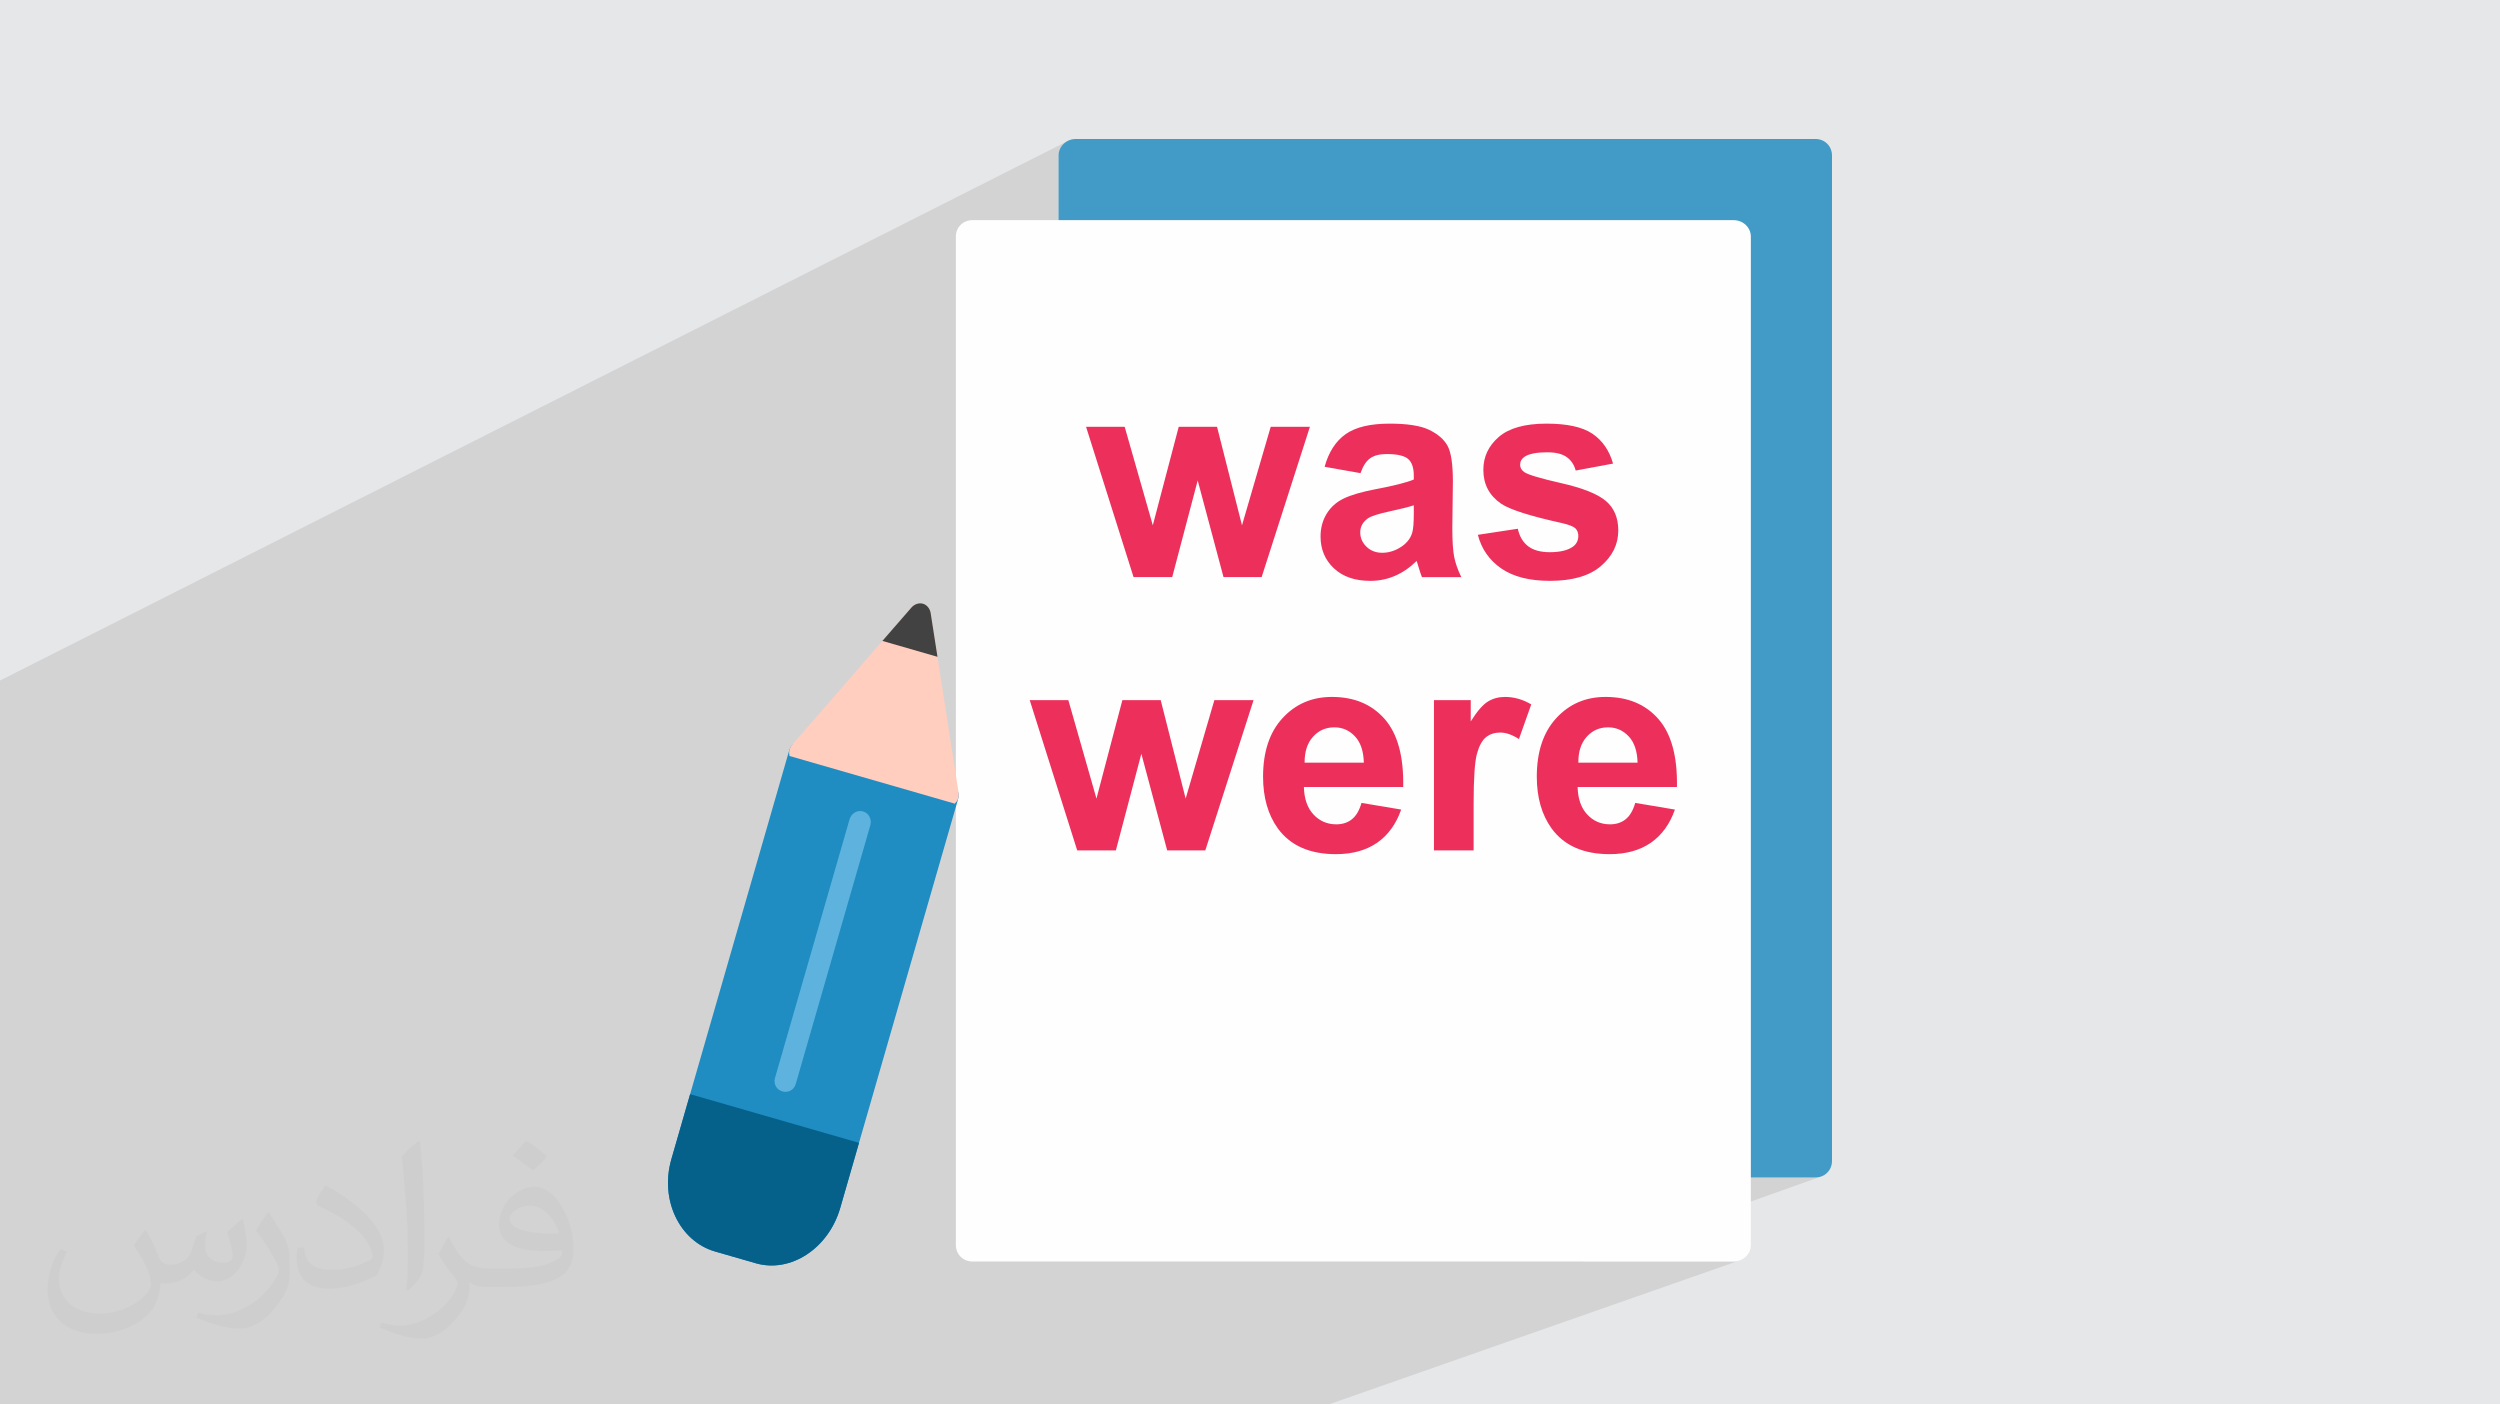 <?xml version="1.0" encoding="UTF-8"?>
<!DOCTYPE svg PUBLIC "-//W3C//DTD SVG 1.1//EN" "http://www.w3.org/Graphics/SVG/1.1/DTD/svg11.dtd">
<!-- Creator: CorelDRAW -->
<svg xmlns="http://www.w3.org/2000/svg" xml:space="preserve" width="94.192mm" height="52.917mm" version="1.1" style="shape-rendering:geometricPrecision; text-rendering:geometricPrecision; image-rendering:optimizeQuality; fill-rule:evenodd; clip-rule:evenodd"
viewBox="0 0 9404.92 5283.66"
 xmlns:xlink="http://www.w3.org/1999/xlink"
 xmlns:xodm="http://www.corel.com/coreldraw/odm/2003">
 <defs>
  <style type="text/css">
   <![CDATA[
    .fil4 {fill:#FEFEFE}
    .fil9 {fill:#434242}
    .fil7 {fill:#05608A}
    .fil6 {fill:#1F8CC2}
    .fil3 {fill:#429BC7}
    .fil10 {fill:#5DB3DE}
    .fil8 {fill:#FFCEBF}
    .fil5 {fill:#EC305B;fill-rule:nonzero}
    .fil2 {fill:#373435;fill-opacity:0.031}
    .fil1 {fill:#2B2A29;fill-opacity:0.102}
    .fil0 {fill:#E6E7E8}
   ]]>
  </style>
 </defs>
 <g id="Layer_x0020_1">
  <polygon class="fil0" points="-0,0 9404.92,0 9404.92,5283.66 -0,5283.66 "/>
  <polygon class="fil1" points="-0,4419.86 -0,4407.71 -0,4390.14 -0,4389.33 -0,4351.17 -0,4285.91 -0,4275.19 -0,4273.17 -0,4248.67 -0,4191.3 -0,4178.61 -0,4171.25 -0,4156.64 -0,4155.85 -0,4151.33 -0,4145.5 -0,4142.79 -0,4094.51 -0,4089.88 -0,4068.89 -0,4059.74 -0,4021.97 -0,3957.91 -0,3945.56 -0,3931.07 -0,3878.58 -0,3872.03 -0,3863.03 -0,3859.42 -0,3813.86 -0,3733.36 -0,3675.28 -0,3592.5 -0,3532.74 -0,2952.21 -0,2946.19 -0,2916.19 -0,2861.17 -0,2691.13 -0,2656.91 -0,2592.85 -0,2560.16 4022.13,527.7 4011.13,533.33 4001.48,540.83 3993.48,549.97 3987.42,560.54 3983.58,572.31 3982.23,585.06 3982.23,890.35 3983.58,903.22 3987.42,915.3 3993.48,926.31 4001.48,935.94 4007.17,940.67 4109.22,890.35 4655.36,1663.4 4780.36,1605.66 4927.79,1605.66 4895.39,1706.55 5093.27,1616.04 5084.81,1619.93 5076.76,1624.12 5069.15,1628.62 5061.96,1633.44 5055.11,1638.58 5048.52,1644.05 5042.18,1649.86 5036.09,1656 5030.26,1662.49 5024.69,1669.31 5019.38,1676.46 5014.33,1683.95 5009.53,1691.78 5004.98,1699.95 5000.7,1708.44 4996.68,1717.28 4992.91,1726.46 4989.41,1735.96 4986.15,1745.81 4983.17,1755.98 5053.38,1768.44 5166.81,1717.01 5173.76,1714.26 5181.26,1712.03 5189.31,1710.28 5197.92,1709.04 5207.1,1708.3 5216.82,1708.05 5231.01,1708.34 5244.02,1709.21 5255.86,1710.66 5266.53,1712.69 5276.01,1715.28 5284.33,1718.47 5291.47,1722.23 5297.43,1726.58 5302.41,1731.66 5306.73,1737.5 5310.37,1744.12 5313.36,1751.51 5315.68,1759.68 5317.34,1768.62 5318.34,1778.34 5318.4,1780.3 5680.86,1617.36 5671.37,1621.86 5662.38,1626.76 5653.88,1632.05 5645.88,1637.72 5638.38,1643.79 5631.36,1650.14 5624.78,1656.68 5618.66,1663.4 5612.99,1670.31 5607.78,1677.4 5603.02,1684.67 5598.7,1692.13 5594.84,1699.78 5591.43,1707.6 5588.48,1715.61 5585.98,1723.82 5583.94,1732.2 5582.34,1740.77 5581.2,1749.53 5580.52,1758.48 5580.29,1767.6 5580.55,1777.65 5581.24,1786.16 5742.69,1714.15 5750.71,1710.79 5759.78,1707.94 5769.9,1705.63 5781.06,1703.83 5793.27,1702.54 5806.53,1701.78 5820.85,1701.52 5832.29,1701.79 5843.04,1702.61 5853.12,1703.98 5862.51,1705.9 5871.23,1708.37 5879.26,1711.4 5886.62,1714.98 5893.29,1719.13 5899.37,1723.8 5904.96,1728.96 5910.04,1734.61 5914.63,1740.75 5918.69,1747.38 5922.24,1754.49 5925.28,1762.08 5927.79,1770.15 6068.3,1744 5683.83,1913.53 5690.69,1916.34 5702.45,1920.76 5715.23,1925.25 5729.06,1929.78 5743.91,1934.36 5759.8,1939 5776.73,1943.71 5794.71,1948.47 5813.71,1953.27 5833.75,1958.15 5854.84,1963.07 5876.95,1968.04 5886.19,1970.32 5894.58,1972.66 5902.11,1975.07 5908.78,1977.53 5914.61,1980.04 5919.56,1982.6 5923.65,1985.19 5926.88,1987.83 5929.37,1990.72 5931.54,1993.78 5933.38,1997.04 5934.88,2000.47 5936.06,2004.09 5936.91,2007.87 5937.42,2011.83 5937.59,2015.97 5937.28,2022.08 5936.36,2027.88 5934.84,2033.37 5932.69,2038.54 5929.93,2043.41 5926.56,2047.96 5922.57,2052.18 5917.98,2056.09 5910.18,2061.07 5901.51,2065.38 5685.19,2159.22 5694.54,2163.1 5705.04,2166.92 5715.92,2170.38 5727.17,2173.49 5738.79,2176.23 5750.79,2178.59 5763.16,2180.61 5775.92,2182.25 5789.04,2183.52 5802.54,2184.44 5816.4,2184.99 5830.65,2185.17 5846.34,2184.95 5861.54,2184.29 5876.24,2183.2 5890.46,2181.67 5904.19,2179.7 5917.43,2177.29 5930.18,2174.45 5942.44,2171.17 5954.22,2167.45 5965.5,2163.3 5976.29,2158.71 5231.63,2479.09 5353.27,2651.25 5394.47,2633.79 5532.82,2633.79 5532.82,2664.98 5611.86,2631.7 5619.6,2628.66 5627.59,2626.19 5635.81,2624.27 5644.26,2622.9 5652.96,2622.08 5661.9,2621.81 5674.64,2622.25 5687.26,2623.58 5699.76,2625.78 5712.15,2628.87 5724.41,2632.83 5736.56,2637.67 5748.59,2643.37 5760.49,2649.95 5733.12,2727.01 5937.75,2641.71 5926.31,2647 5915.16,2652.91 5904.32,2659.45 5893.79,2666.61 5883.56,2674.4 5873.64,2682.82 5864.02,2691.84 5854.72,2701.51 5845.84,2711.69 5837.54,2722.35 5829.81,2733.49 5822.65,2745.11 5816.06,2757.22 5810.04,2769.79 5804.6,2782.85 5799.73,2796.38 5795.43,2810.39 5791.7,2824.86 5789.76,2834.06 6005,2745.15 6015.33,2741.23 6026.21,2738.43 6037.6,2736.75 6049.52,2736.19 6060.73,2736.72 6071.52,2738.3 6081.85,2740.95 6091.76,2744.65 6101.22,2749.43 6110.26,2755.26 6118.87,2762.17 6127.04,2770.14 6134.53,2779.07 6141.07,2789 6146.65,2799.9 6151.3,2811.78 6155,2824.64 6157.75,2838.48 6159.56,2853.3 6160.44,2869.09 5936.01,2960.59 6308.6,2960.59 6150.52,3024.36 6148.49,3030.75 6144.89,3040.28 6140.92,3049.06 6136.59,3057.13 6131.9,3064.45 6126.83,3071.05 6121.4,3076.91 6115.6,3082.04 6109.5,3086.52 6103.04,3090.38 6096.22,3093.66 5897.7,3173.47 5901.05,3175.65 5913.78,3182.8 5927.11,3189.2 5941.05,3194.85 5955.57,3199.75 5970.71,3203.89 5986.44,3207.28 6002.76,3209.92 6019.7,3211.8 6037.21,3212.93 6055.33,3213.31 6066.83,3213.14 6078.07,3212.64 6089.08,3211.8 6099.86,3210.62 6110.39,3209.11 6120.68,3207.26 6130.73,3205.09 6140.54,3202.57 6150.12,3199.73 6159.45,3196.54 6168.54,3193.03 5831.01,3327.48 6521.81,4305.27 6481.61,4319.86 6477.57,4323.17 6470.07,4332.31 6464.44,4342.89 6460.9,4354.66 6459.67,4367.41 6460.9,4380.16 6464.44,4391.94 6470.07,4402.5 6477.57,4411.65 6486.71,4419.15 6497.28,4424.78 6509.06,4428.33 6521.81,4429.55 6829.8,4429.55 6842.55,4428.33 6854.33,4424.78 5953.72,4745.65 6521.81,4745.65 6534.68,4744.42 6546.76,4740.87 4997.91,5283.66 4987.07,5283.66 4443.6,5283.66 4433.22,5283.66 4145.88,5283.66 3927.69,5283.66 3826.47,5283.66 3815.95,5283.66 2247.4,5283.66 2033.17,5283.66 1602.34,5283.66 1484.44,5283.66 1231.07,5283.66 920.59,5283.66 648.92,5283.66 549.7,5283.66 542.69,5283.66 402.1,5283.66 260.48,5283.66 238.07,5283.66 237.19,5283.66 92.35,5283.66 55.09,5283.66 44.94,5283.66 -0,5283.66 -0,5225.65 -0,5223.35 -0,5192.31 -0,5191.67 -0,5154.7 -0,5154.18 -0,5149.69 -0,5116.79 -0,5102.98 -0,5092.95 -0,5062.06 -0,5035.84 -0,5024.18 -0,5021.45 -0,4994.66 -0,4970.27 -0,4968.48 -0,4944.2 -0,4919.28 -0,4897.46 -0,4862.76 -0,4772.84 -0,4749.87 -0,4729.88 -0,4688.87 -0,4672.11 -0,4625.67 -0,4617.08 -0,4586.51 -0,4567.09 -0,4540.95 -0,4535.32 -0,4527.49 -0,4522.19 -0,4512.61 -0,4507.82 -0,4486.01 -0,4477.81 -0,4471.07 -0,4468.92 -0,4456.47 -0,4453.86 "/>
  <path class="fil2" d="M548.54 4627.69c17.95,27.21 29.6,53.36 40.96,82.43 8.45,16.91 12.93,48.09 52.57,48.09 11.61,0 28.28,-3.42 43.06,-11.61 16.63,-8.73 29.32,-21.94 35.94,-42l15.85 -53.36 38.57 -19.02 2.64 2.64c-5.27,20.09 -6.59,39.36 -6.59,54.43 0,44.63 38.57,61.56 69.22,61.56 17.95,0 34.09,-8.73 34.09,-25.11 0,-21.13 -8.98,-57.06 -20.62,-89.29 17.95,-17.95 35.94,-35.94 56.53,-50.47l3.17 1.6c8.98,38.04 14,75.56 14,100.66 0,24.57 -10.83,51.79 -19.81,69.49 -18.49,34.87 -51.25,62.62 -90.87,62.62 -30.1,0 -63.65,-15.07 -86.66,-43.06l-1.32 0c-21.66,26.96 -55.22,51.25 -108.86,51.25l-16.63 0c-2.64,35.41 -10.29,60.49 -21.94,82.95 -31.95,62.34 -126.81,106.47 -216.1,106.47 -124.17,0 -186.51,-71.59 -186.51,-166.96 0,-58.91 19.27,-113.6 48.88,-152.42l24.29 10.04c-18.49,35.41 -30.91,68.68 -30.91,101.45 0,89.29 72.66,131.83 156.4,131.83 77.68,0 173.83,-49.41 191.28,-106.72 -6.59,-62.62 -30.1,-91.93 -66.04,-148.99 10.83,-19.02 24.83,-38.04 42.28,-58.38l3.17 0 0 0 0 0 -0.02 -0.09zm1432.13 -336.04c26.15,16.39 51.79,35.66 76.87,57.85 -14,19.81 -31.45,37.79 -53.11,53.64 -25.11,-20.34 -50.19,-37.79 -75.84,-56.27 17.42,-19.55 34.62,-38.29 52.04,-55.22l0 0 0 0 0 0 0 0 0 0 0.03 0zm13.47 244.11c-42.28,0 -76.87,27.75 -76.87,48.34 0,44.13 84.53,57.85 185.72,57.31 -12.68,-51.79 -57.06,-105.68 -108.86,-105.68l0.01 0.03zm-94.86 236.19c54.96,0 103.04,-1.6 139.74,-10.83 40.96,-10.29 75.56,-30.91 75.56,-45.17 0,-3.7 0,-8.19 -1.32,-11.89 -22.98,2.11 -49.41,2.11 -72.38,2.11 -74.49,0 -131.55,-16.91 -154.02,-58.66 -5.55,-11.61 -9.51,-24.57 -9.51,-39.36 0,-40.43 17.42,-79.79 48.09,-107 25.61,-22.45 53.89,-36.44 82.67,-36.44 52.04,0 93.51,41.75 122.57,107.54 15.85,35.94 26.68,77.4 26.68,129.72 0,34.87 -9.51,64.19 -31.17,85.85 -40.43,39.11 -114.92,53.89 -229.04,53.89l-51.79 0 0 0 -13.47 0c-28.28,0 -48.62,-5.02 -64.72,-17.42l-2.64 0c0.79,6.59 1.32,12.93 1.32,19.02 0,25.61 -8.45,58.38 -25.61,84.53 -50.72,75.3 -105.68,108.04 -153.24,108.04 -48.09,0 -107,-18.49 -160.11,-42.54l9.51 -18.49c17.17,7.13 40.96,11.89 73.7,11.89 85.85,0 198.66,-82.43 212.66,-163 -3.17,-6.59 -8.98,-15.32 -17.17,-24.57 -25.11,-29.85 -40.96,-54.68 -55.75,-80.83 12.68,-25.11 24.29,-45.17 35.13,-63.4l4.49 -0.53c36.72,74.77 69.99,117.55 144.23,117.55l11.61 0 0 0 53.89 0 0 0 0 0 0 0 0 0 0 0 0.09 0.01zm-371.98 79c6.34,-34.34 6.87,-72.91 6.87,-108.86l0 -53.36c0,-99.6 -12.68,-244.36 -22.98,-338.68 17.95,-19.27 43.06,-42 62.87,-57.31l5.81 1.6c13.47,118.62 16.63,256 16.63,383.06 0,33.3 -1.32,65.79 -4.49,89.55 -1.85,30.1 -19.27,52.83 -56.53,87.7l-8.19 -3.7zm-382.8 -157.19c1.85,46.77 24.83,83.49 105.15,83.49 49.93,0 92.19,-12.93 138.96,-35.13 8.45,-3.7 12.93,-8.73 12.93,-12.93 0,-29.32 -22.45,-68.15 -60.23,-103.55 -36.72,-33.3 -85.34,-62.62 -130.76,-82.18 -15.6,-6.59 -20.62,-13.47 -20.62,-20.09 0,-13.47 17.95,-41.75 32.77,-62.09l5.02 -0.53c52.04,27.21 110.17,67.64 153.24,112.53 39.11,41.47 63.4,83.49 63.4,129.19 0,33.81 -10.29,65.51 -26.96,95.11 -57.06,28.79 -117.83,50.72 -178.06,50.72 -73.17,0 -123.1,-34.34 -123.1,-114.92 0,-8.73 0,-22.19 3.17,-39.64l25.11 0 0 0 0 0 0 0 0 0 0 0 -0.02 0zm-132.37 -132.9l45.45 73.45c16.63,27.21 32.23,56.81 32.23,103.55l0 59.7c0,48.34 -30.91,100.13 -80.83,151.38 -39.11,34.62 -73.7,49.41 -105.68,49.41 -47.55,0 -101.98,-14.79 -164.85,-41.75l7.13 -18.49c19.81,5.27 42.79,9.77 71.06,9.77 90.36,-0.53 182.8,-66.57 225.08,-147.15 5.02,-9.26 6.87,-17.95 6.87,-24.04 0,-9.26 -5.02,-19.55 -8.98,-28.79 -22.98,-43.31 -48.62,-82.95 -76.87,-119.68 14.79,-23.25 29.6,-45.7 45.7,-67.9l3.7 0.53 0 0 0 0 0 0 0 0 0 0 -0.02 0.01z"/>
  <g id="_2057430603184">
   <g>
    <path class="fil3" d="M6829.8 4429.55l-307.99 0c-35.12,0 -62.14,-27.02 -62.14,-62.15 0,-35.12 27.02,-62.14 62.14,-62.14l-2412.59 -3414.92c0,35.13 -27.02,64.84 -62.15,64.84 -35.12,0 -64.84,-29.72 -64.84,-64.84l0 -305.29c0,-35.12 29.72,-62.14 64.84,-62.14l2782.73 0c35.13,0 62.14,27.02 62.14,62.14l0 3782.34c0,35.13 -27.01,62.15 -62.14,62.15z"/>
    <path class="fil4" d="M6521.81 4745.65l-2863.77 0c-35.12,0 -62.14,-27.02 -62.14,-62.14l0 -3793.16c0,-35.12 27.02,-62.14 62.14,-62.14l2863.77 0c35.13,0 64.84,27.02 64.84,62.14l0 3793.16c0,35.12 -29.72,62.14 -64.84,62.14z"/>
    <path class="fil5" d="M4264.39 2171.01l-178.65 -565.35 145.25 0 105.84 370.55 97.49 -370.55 144.15 0 93.87 370.55 108.02 -370.55 147.43 0 -181.56 565.35 -143.42 0 -97.13 -363.65 -95.86 363.65 -145.42 0zm853.85 -391.06l-135.08 -23.97c15.25,-55.19 41.58,-96.03 78.79,-122.54 37.22,-26.51 92.59,-39.76 165.94,-39.76 66.63,0 116.37,7.81 149.05,23.6 32.5,15.8 55.56,35.77 68.81,60.09 13.26,24.33 19.97,68.82 19.97,133.81l-2.18 174.29c0,49.56 2.37,86.24 7.08,109.84 4.72,23.6 13.62,48.84 26.69,75.71l-148.15 0c-3.81,-9.81 -8.72,-24.32 -14.34,-43.57 -2.37,-8.9 -4.18,-14.71 -5.27,-17.42 -25.41,25.05 -52.65,43.75 -81.7,56.27 -29.05,12.53 -59.91,18.88 -92.77,18.88 -57.91,0 -103.67,-15.8 -137.07,-47.38 -33.41,-31.41 -50.11,-71.35 -50.11,-119.65 0,-31.77 7.63,-60.27 22.88,-85.33 15.26,-24.87 36.49,-44.11 64.09,-57.36 27.42,-13.26 66.99,-24.87 118.73,-34.86 69.72,-13.08 118.19,-25.42 145.06,-36.67l0 -15.08c0,-29.05 -7.08,-49.74 -21.24,-62.27 -14.34,-12.35 -41.21,-18.52 -80.61,-18.52 -26.69,0 -47.39,5.26 -62.28,15.98 -15.07,10.53 -27.05,29.24 -36.31,55.93zm200.43 120.91c-19.06,6.36 -49.38,13.98 -90.95,22.88 -41.4,8.9 -68.63,17.61 -81.34,25.96 -19.43,13.98 -29.23,31.41 -29.23,52.65 0,21.06 7.8,39.04 23.41,54.29 15.62,15.25 35.41,22.88 59.55,22.88 26.87,0 52.65,-8.9 77.16,-26.51 17.97,-13.61 29.95,-29.95 35.59,-49.56 3.8,-12.7 5.8,-37.03 5.8,-72.8l0 -29.77zm240.93 111.11l150.32 -22.88c6.36,28.87 19.25,50.83 38.86,65.72 19.42,15.07 46.84,22.52 81.88,22.52 38.67,0 67.72,-7.08 87.33,-21.25 13.07,-9.98 19.61,-23.41 19.61,-40.12 0,-11.25 -3.63,-20.7 -10.71,-28.14 -7.45,-7.08 -24.15,-13.8 -49.92,-19.79 -120.74,-26.69 -197.17,-51.02 -229.48,-72.99 -44.84,-30.68 -67.18,-73.16 -67.18,-127.45 0,-49.2 19.43,-90.41 58.09,-123.81 38.67,-33.41 98.59,-50.11 179.74,-50.11 77.34,0 134.9,12.71 172.48,37.94 37.58,25.42 63.54,62.81 77.7,112.38l-140.52 26.15c-5.99,-22.16 -17.61,-39.22 -34.5,-51.02 -16.88,-11.8 -41.03,-17.6 -72.44,-17.6 -39.58,0 -67.9,5.44 -85.15,16.51 -11.43,7.81 -17.06,17.97 -17.06,30.32 0,10.71 4.9,19.79 14.89,27.23 13.62,9.98 60.28,23.96 140.16,42.13 79.89,18.15 135.62,40.3 167.21,66.63 31.41,26.5 47.03,63.72 47.03,111.29 0,51.74 -21.61,96.4 -65,133.62 -43.2,37.21 -107.3,55.92 -192.26,55.92 -76.98,0 -137.98,-15.61 -183,-46.66 -44.84,-31.04 -74.26,-73.16 -88.06,-126.54zm-1507.16 1187.17l-178.65 -565.35 145.25 0 105.84 370.55 97.49 -370.55 144.15 0 93.87 370.55 108.02 -370.55 147.43 0 -181.56 565.35 -143.42 0 -97.13 -363.65 -95.86 363.65 -145.42 0zm1069.53 -178.65l149.23 25.05c-19.06,54.65 -49.39,96.22 -90.59,124.91 -41.4,28.51 -93.14,42.85 -155.05,42.85 -98.22,0 -171.02,-32.13 -218.05,-96.4 -37.21,-51.56 -55.92,-116.55 -55.92,-195.16 0,-93.68 24.51,-167.21 73.35,-220.23 48.84,-53.19 110.74,-79.7 185.55,-79.7 83.87,0 150.14,27.78 198.8,83.33 48.47,55.56 71.71,140.71 69.53,255.44l-373.63 0c1.09,44.3 13.07,78.79 36.13,103.48 22.88,24.69 51.56,37.03 85.69,37.03 23.42,0 43.02,-6.35 58.82,-19.06 15.98,-12.71 27.96,-33.22 36.14,-61.55zm8.71 -151.41c-1.09,-43.39 -12.16,-76.43 -33.4,-98.95 -21.25,-22.69 -47.02,-33.95 -77.52,-33.95 -32.5,0 -59.37,11.98 -80.61,35.77 -21.25,23.78 -31.59,56.28 -31.23,97.13l222.76 0zm413.03 330.06l-149.23 0 0 -565.35 138.35 0 0 80.25c23.77,-37.94 45.2,-62.81 64.26,-74.62 19.06,-11.8 40.67,-17.61 64.81,-17.61 34.14,0 67,9.45 98.59,28.14l-46.3 130.36c-25.23,-16.35 -48.66,-24.51 -70.26,-24.51 -21.06,0 -38.85,5.81 -53.37,17.24 -14.53,11.62 -25.97,32.32 -34.32,62.46 -8.35,30.13 -12.53,93.32 -12.53,189.36l0 174.29zm608.03 -178.65l149.23 25.05c-19.06,54.65 -49.39,96.22 -90.59,124.91 -41.4,28.51 -93.14,42.85 -155.05,42.85 -98.22,0 -171.02,-32.13 -218.05,-96.4 -37.21,-51.56 -55.92,-116.55 -55.92,-195.16 0,-93.68 24.51,-167.21 73.35,-220.23 48.84,-53.19 110.74,-79.7 185.55,-79.7 83.87,0 150.14,27.78 198.8,83.33 48.47,55.56 71.71,140.71 69.53,255.44l-373.63 0c1.09,44.3 13.07,78.79 36.13,103.48 22.88,24.69 51.56,37.03 85.69,37.03 23.42,0 43.02,-6.35 58.82,-19.06 15.98,-12.71 27.96,-33.22 36.14,-61.55zm8.71 -151.41c-1.09,-43.39 -12.16,-76.43 -33.4,-98.95 -21.25,-22.69 -47.02,-33.95 -77.52,-33.95 -32.5,0 -59.37,11.98 -80.61,35.77 -21.25,23.78 -31.59,56.28 -31.23,97.13l222.76 0z"/>
   </g>
   <path class="fil6" d="M3021.87 2792.69c22.09,6.37 34.18,28.25 27.81,50.33l-1.96 6.8 475.67 137.12 1.96 -6.8c6.37,-22.09 28.26,-34.18 50.34,-27.81 22.08,6.37 35.87,28.74 29.51,50.82l-444.18 1540.84c-44.07,152.9 -186.85,246.06 -317.66,208.35l-152.9 -44.08c-134.21,-38.68 -208.87,-194.53 -164.8,-347.42l444.18 -1540.84c6.36,-22.09 29.94,-33.69 52.03,-27.32z"/>
   <path class="fil7" d="M3231.54 4299.37l-70.52 244.63c-44.07,152.9 -186.85,246.06 -317.66,208.35l-152.9 -44.08c-134.21,-38.68 -208.87,-194.53 -164.8,-347.42l70.51 -244.63 635.37 183.15z"/>
   <path class="fil8" d="M3472.13 2271.13c15.29,4.4 25.94,18.51 28.82,34.07l105.74 680c1.18,15.06 -4.43,28.16 -14.66,38.09l-621.78 -179.24c-3.36,-13.85 -1.15,-27.93 7.87,-40.05l451.48 -519.37c10.71,-11.63 27.25,-17.91 42.54,-13.5z"/>
   <path class="fil9" d="M3472.13 2271.13c15.29,4.4 25.94,18.51 28.82,34.07l25.84 165.69 -207.26 -59.75 110.06 -126.51c10.71,-11.63 27.25,-17.91 42.54,-13.5z"/>
   <path class="fil10" d="M3246.86 3052.59c22.09,6.37 33.69,29.95 27.32,52.04l-280.61 973.43c-6.37,22.09 -28.26,34.18 -50.34,27.81 -22.08,-6.37 -34.17,-28.25 -27.81,-50.33l280.62 -973.43c6.36,-22.09 28.74,-35.88 50.82,-29.52z"/>
  </g>
 </g>
</svg>
